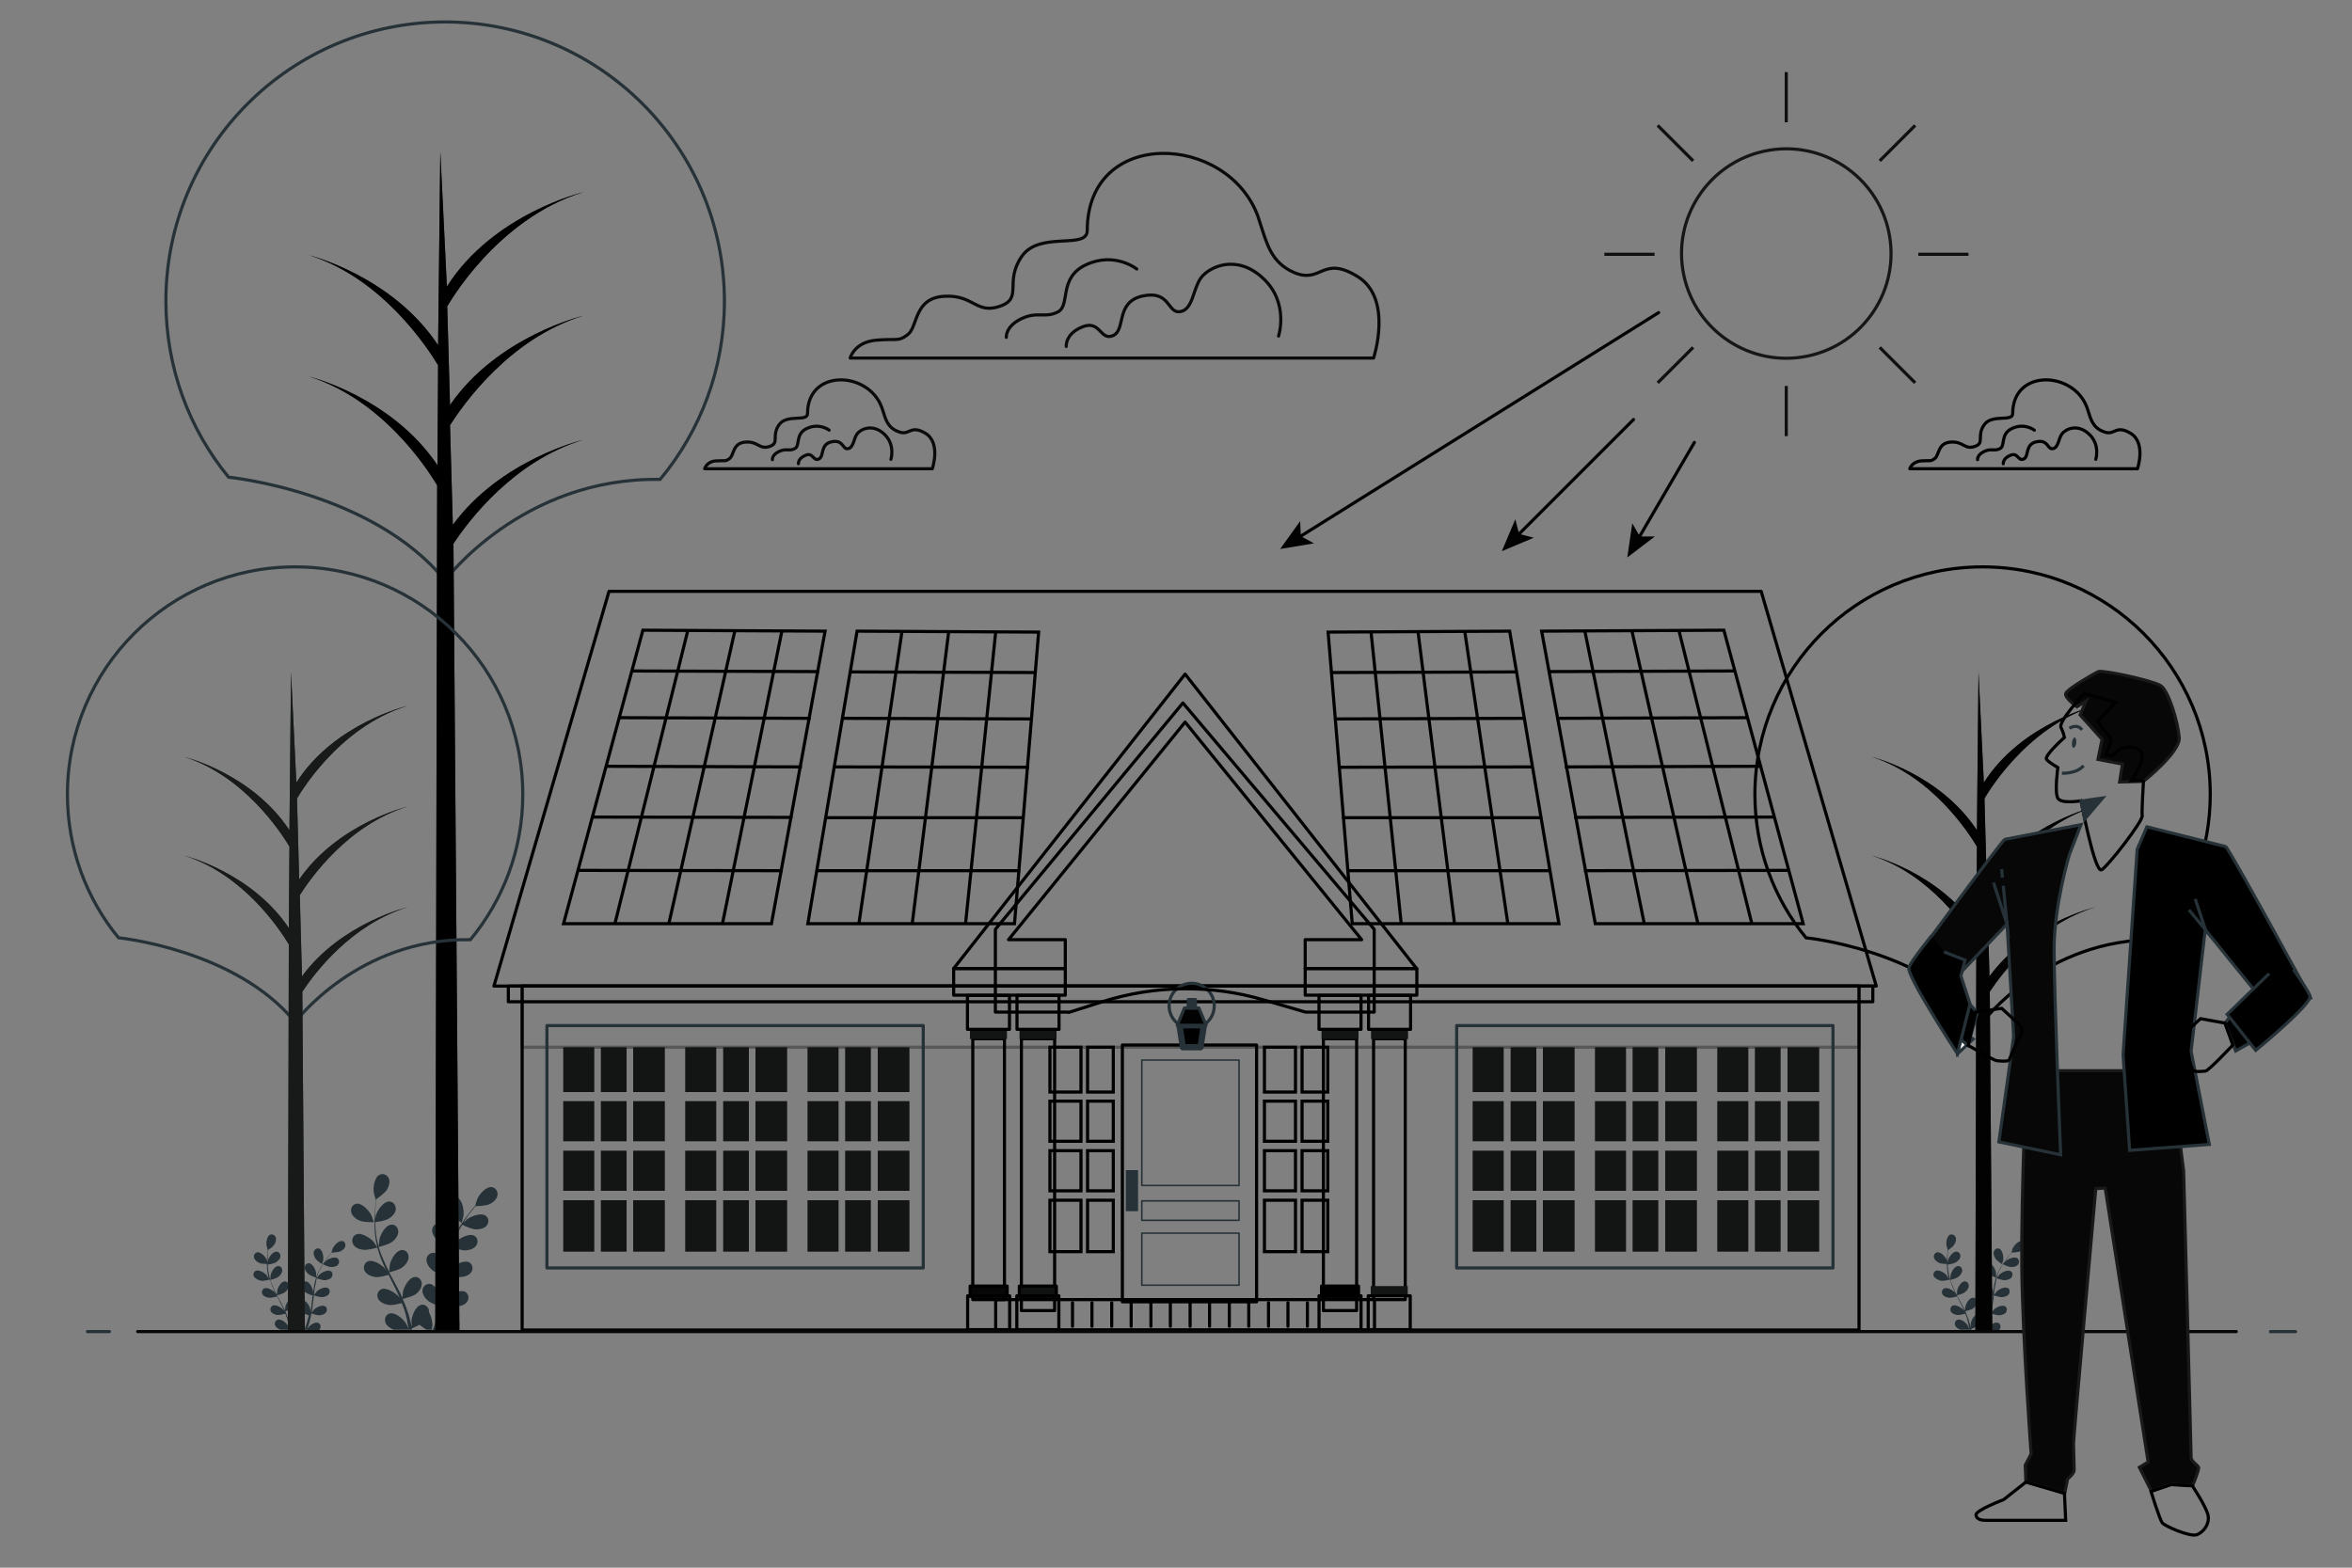<?xml version="1.0" encoding="utf-8"?>
<!-- Generator: Adobe Illustrator 23.1.1, SVG Export Plug-In . SVG Version: 6.00 Build 0)  -->
<svg version="1.1" xmlns="http://www.w3.org/2000/svg" xmlns:xlink="http://www.w3.org/1999/xlink" x="0px" y="0px"
	 viewBox="0 0 750 500" style="enable-background:new 0 0 750 500;" xml:space="preserve">
<rect x="0" y="0" width="750" height="500" fill="#808080" stroke="none"/>
<style type="text/css">
	.st0{display:none;}
	.st1{display:inline;}
	.st2{fill:#92E3A9;}
	.st3{opacity:0.8;fill:#FFFFFF;}
	.st4{fill:none;stroke:#0A0A0A;stroke-linecap:round;stroke-linejoin:round;stroke-miterlimit:10;}
	.st5{fill:none;stroke:#000000;stroke-linecap:round;stroke-linejoin:round;stroke-miterlimit:10;}
	.st6{fill:#263238;}
	.st7{fill:none;stroke:#263238;stroke-miterlimit:10;}
	.st8{fill:#181919;}
	.st9{fill:none;stroke:#000000;stroke-miterlimit:10;}
	.st10{fill:#020202;}
	.st11{fill:none;stroke:#020202;stroke-linecap:round;stroke-linejoin:round;}
	.st12{fill:none;stroke:#151616;stroke-miterlimit:10;}
	.st13{fill:none;stroke:#0F0F0F;stroke-miterlimit:10;}
	.st14{fill:none;}
	.st15{opacity:0.31;fill:none;stroke:#000000;stroke-miterlimit:10;}
	.st16{fill:none;stroke:#263238;stroke-width:0.5;stroke-linecap:round;stroke-linejoin:round;stroke-miterlimit:10;}
	.st17{fill:none;stroke:#263238;stroke-linecap:round;stroke-linejoin:round;stroke-miterlimit:10;}
	.st18{stroke:#263238;stroke-width:2;stroke-linecap:round;stroke-linejoin:round;stroke-miterlimit:10;}
	.st19{fill:#020202;stroke:#263238;stroke-linecap:round;stroke-linejoin:round;stroke-miterlimit:10;}
	.st20{fill:#263238;stroke:#263238;stroke-linecap:round;stroke-linejoin:round;stroke-miterlimit:10;}
	.st21{fill:#131414;}
	.st22{fill:#070707;stroke:#000000;stroke-linecap:round;stroke-linejoin:round;stroke-miterlimit:10;}
	.st23{fill:#101111;stroke:#000000;stroke-linecap:round;stroke-linejoin:round;stroke-miterlimit:10;}
	.st24{stroke:#000000;stroke-linecap:round;stroke-linejoin:round;stroke-miterlimit:10;}
	.st25{fill:none;stroke:#070707;stroke-linecap:round;stroke-linejoin:round;stroke-miterlimit:10;}
	.st26{fill:#070707;stroke:#191919;stroke-miterlimit:10;}
	.st27{fill:#070707;stroke:#263238;stroke-miterlimit:10;}
	.st28{stroke:#263238;stroke-miterlimit:10;}
	.st29{fill:#263238;stroke:#263238;stroke-miterlimit:10;}
	.st30{fill:#FFFFFF;stroke:#263238;stroke-miterlimit:10;}
</style>
<g id="Background_Simple" class="st0">
	<g class="st1">
		<path class="st2" d="M661.3,427.1c33.5-52.6,42.1-118.9,32.5-179.7c-1.8-11.7-4.5-23.1-8-34.2C662.3,138.7,601.9,79,530.5,47.6
			c-68.2-30-154.4-44.8-219,1.3c-42.5,30.4-66.6,79.1-105.6,113.2c-19.4,16.9-40.6,22.5-63.6,32.6C86.2,219.5,39.2,267.1,35.3,330
			c-2.2,36.5,6.7,69.1,23.3,97.1H661.3z"/>
		<path class="st3" d="M661.3,427.1c33.5-52.6,42.1-118.9,32.5-179.7c-1.8-11.7-4.5-23.1-8-34.2C662.3,138.7,601.9,79,530.5,47.6
			c-68.2-30-154.4-44.8-219,1.3c-42.5,30.4-66.6,79.1-105.6,113.2c-19.4,16.9-40.6,22.5-63.6,32.6C86.2,219.5,39.2,267.1,35.3,330
			c-2.2,36.5,6.7,69.1,23.3,97.1H661.3z"/>
	</g>
</g>
<g id="Clouds">
	<g>
		<path class="st4" d="M401.9,71.4c-0.2-0.7-0.5-1.4-0.7-2.2c-9.6-26.8-54.5-28.7-54.5,4.3c0,6.3-15.2,0-20.9,8.3
			c-5.7,8.3,0.6,13.3-7,15.9s-8.3-3.8-17.8-3.2c-9.5,0.6-8.3,9.5-11.4,12.1c-3.2,2.5-3.2,1.3-10.2,1.9c-7,0.6-8.3,5.7-8.3,5.7h166.9
			c0,0,6.3-19-5.1-26c-11.4-7-11.4,2.5-20.3-1.3C405.3,83.7,404,77.7,401.9,71.4z"/>
		<path class="st4" d="M407.7,107.2c0,0,3.5-10.7-5-18.5c-8.5-7.9-17.3-3.5-19.8,0c-2.5,3.5-2.5,10.1-6.6,10.7
			c-4.1,0.6-3.1-6.9-11.9-5c-8.8,1.9-5.3,10.7-9.4,12.6c-4.1,1.9-4.1-5-9.7-2.8c-5.7,2.2-5.3,6.3-5.3,6.3"/>
		<path class="st4" d="M362.5,85.8c0,0-7-5.6-16.1-1.4c-9.1,4.2-4.9,13-9.1,15.1c-4.2,2.1-6.3-0.3-11.5,2.1c-5.3,2.5-4.9,6-4.9,6"/>
	</g>
	<g>
		<path class="st4" d="M281.5,130.9c-0.1-0.3-0.2-0.6-0.3-0.9c-4.2-11.7-23.7-12.5-23.7,1.9c0,2.8-6.6,0-9.1,3.6
			c-2.5,3.6,0.3,5.8-3,6.9c-3.3,1.1-3.6-1.7-7.7-1.4c-4.1,0.3-3.6,4.1-5,5.2c-1.4,1.1-1.4,0.6-4.4,0.8s-3.6,2.5-3.6,2.5h72.6
			c0,0,2.8-8.3-2.2-11.3c-5-3-5,1.1-8.8-0.6C283,136.3,282.4,133.7,281.5,130.9z"/>
		<path class="st4" d="M284.1,146.5c0,0,1.5-4.7-2.2-8.1c-3.7-3.4-7.5-1.5-8.6,0c-1.1,1.5-1.1,4.4-2.9,4.7s-1.4-3-5.2-2.2
			c-3.8,0.8-2.3,4.7-4.1,5.5c-1.8,0.8-1.8-2.2-4.2-1.2c-2.5,1-2.3,2.7-2.3,2.7"/>
		<path class="st4" d="M264.4,137.2c0,0-3-2.4-7-0.6c-4,1.8-2.1,5.6-4,6.5c-1.8,0.9-2.7-0.2-5,0.9c-2.3,1.1-2.1,2.6-2.1,2.6"/>
	</g>
	<g>
		<path class="st5" d="M665.8,130.9c-0.1-0.3-0.2-0.6-0.3-0.9c-4.2-11.7-23.7-12.5-23.7,1.9c0,2.8-6.6,0-9.1,3.6
			c-2.5,3.6,0.3,5.8-3,6.9c-3.3,1.1-3.6-1.7-7.7-1.4c-4.1,0.3-3.6,4.1-5,5.2c-1.4,1.1-1.4,0.6-4.4,0.8c-3,0.3-3.6,2.5-3.6,2.5h72.6
			c0,0,2.8-8.3-2.2-11.3c-5-3-5,1.1-8.8-0.6C667.3,136.3,666.7,133.7,665.8,130.9z"/>
		<path class="st5" d="M668.3,146.5c0,0,1.5-4.7-2.2-8.1c-3.7-3.4-7.5-1.5-8.6,0c-1.1,1.5-1.1,4.4-2.9,4.7s-1.4-3-5.2-2.2
			c-3.8,0.8-2.3,4.7-4.1,5.5c-1.8,0.8-1.8-2.2-4.2-1.2c-2.5,1-2.3,2.7-2.3,2.7"/>
		<path class="st5" d="M648.7,137.2c0,0-3-2.4-7-0.6c-4,1.8-2.1,5.6-4,6.5c-1.8,0.9-2.7-0.2-5,0.9c-2.3,1.1-2.1,2.6-2.1,2.6"/>
	</g>
</g>
<g id="Plants">
	<g>
		<path class="st6" d="M114.7,389.3c1.3,0.6,4.5,0.5,4.5,0.5c0,0-0.7-2.1-0.8-2.2c-0.7-1.5-2.9-3.9-4.7-3.7c-1.3,0.2-2,1.5-1.7,2.7
			C112.3,387.9,113.6,388.9,114.7,389.3z"/>
		<path class="st6" d="M146.3,423.3c0.5-1.2,0.1-2.6-1.2-3c-1.7-0.6-4.4,1.4-5.4,2.7c0,0.1-0.4,0.6-0.7,1.1h6.6
			C145.9,423.9,146.1,423.7,146.3,423.3z"/>
		<path class="st6" d="M136.4,414.8c0.9,0.8,3.1,1.6,3.9,1.8c-0.1,0.6-0.3,1.3-0.4,1.9c-0.1,0.4-0.2,0.8-0.3,1.2
			c-0.1,0.4-0.3,0.8-0.4,1.2c-0.3,0.8-0.6,1.5-0.8,2.3c-0.1,0.3-0.3,0.7-0.4,1h1.1c0.1-0.2,0.2-0.4,0.2-0.7c0.3-0.8,0.5-1.5,0.8-2.3
			c0.1-0.4,0.2-0.8,0.4-1.2c0.1-0.4,0.2-0.8,0.3-1.3c0.2-1,0.4-2,0.6-3c0.7,0.2,3,1.1,4.2,1c1.2-0.1,2.7-0.5,3.4-1.6
			c0.7-1.1,0.4-2.5-0.7-3.1c-1.6-0.8-4.5,0.7-5.7,1.9c-0.1,0.1-0.8,1-1.2,1.5c0.1-0.6,0.2-1.2,0.3-1.9c0.2-1.8,0.4-3.7,0.6-5.5
			c0.1-0.6,0.1-1.1,0.2-1.7c0.2,0.1,3,1.1,4.4,1c1.2-0.1,2.7-0.5,3.4-1.6c0.7-1.1,0.4-2.5-0.7-3.1c-1.6-0.8-4.5,0.7-5.7,1.9
			c-0.1,0.1-1.1,1.4-1.4,1.8c0.1-1.2,0.3-2.5,0.5-3.7c0.3-1.7,0.6-3.3,1.1-4.8c0.1,0,3,1.1,4.4,1c1.2-0.1,2.7-0.5,3.4-1.6
			c0.7-1.1,0.4-2.5-0.7-3.1c-1.6-0.8-4.5,0.7-5.7,1.9c-0.1,0.1-1.2,1.5-1.4,1.8c0-0.1,0-0.2,0.1-0.3c0.5-1.6,1.2-3.2,1.9-4.6
			c0.4-0.8,0.9-1.6,1.3-2.3c0.5,0.3,2.9,1.4,4.2,1.5c1.2,0,2.8-0.2,3.6-1.2c0.8-1,0.7-2.5-0.4-3.2c-1.5-1-4.6,0.2-5.9,1.2
			c-0.1,0.1-0.7,0.7-1.2,1.2c0.2-0.3,0.4-0.7,0.6-1c0.8-1.2,1.5-2.2,2.2-3c0.4-0.5,0.8-0.9,1.1-1.4c0.6,0,3.2-0.1,4.4-0.6
			c1.1-0.5,2.4-1.5,2.6-2.8c0.3-1.2-0.5-2.5-1.8-2.7c-1.8-0.2-4,2.3-4.6,3.8c-0.1,0.1-0.7,2.2-0.7,2.2c0,0,0,0,0,0
			c-0.3,0.4-0.7,0.8-1.1,1.3c-0.7,0.9-1.5,1.9-2.3,3c-0.8,1.1-1.6,2.4-2.4,3.8c-0.8,1.4-1.5,2.9-2,4.6c0,0,0,0,0,0.1
			c0-0.5,0-2,0-2.2c-0.2-1.6-1.6-4.6-3.4-5c-1.3-0.2-2.4,0.8-2.5,2c-0.1,1.3,0.8,2.6,1.7,3.4c1,0.9,3.9,1.8,4.1,1.9
			c-0.5,1.6-0.9,3.3-1.2,5c-0.2,1-0.3,2-0.5,3c0-0.5,0-0.9,0-0.9c-0.2-1.6-1.6-4.6-3.4-5c-1.3-0.2-2.4,0.8-2.5,2
			c-0.1,1.3,0.8,2.6,1.7,3.4c0.9,0.8,3.3,1.6,4,1.8c0,0.4-0.1,0.8-0.1,1.1c-0.2,1.8-0.4,3.7-0.7,5.5c-0.1,0.6-0.2,1.3-0.3,1.9
			c0-0.4,0-0.8,0-0.8c-0.2-1.6-1.6-4.6-3.4-5c-1.3-0.2-2.4,0.8-2.5,2C134.6,412.7,135.5,414,136.4,414.8z"/>
		<path class="st6" d="M115.8,398.6c1.4,0.2,4.2-0.6,4.5-0.7c0.5,1.6,1,3.2,1.7,4.8c0.4,0.9,0.8,1.8,1.3,2.7
			c-0.3-0.4-0.5-0.7-0.5-0.8c-1.1-1.2-3.9-3-5.5-2.3c-1.2,0.5-1.6,2-1,3.1c0.6,1.1,2.1,1.7,3.3,1.9c1.2,0.2,3.7-0.5,4.3-0.7
			c0.2,0.3,0.3,0.7,0.5,1c0.8,1.7,1.7,3.3,2.4,4.9c0.3,0.6,0.5,1.2,0.8,1.7c-0.2-0.3-0.4-0.6-0.5-0.7c-1.1-1.2-3.9-3-5.5-2.3
			c-1.2,0.5-1.6,2-1,3.1c0.6,1.1,2.1,1.7,3.3,1.9c1.2,0.2,3.4-0.4,4.2-0.6c0.2,0.6,0.5,1.2,0.7,1.8c0.1,0.4,0.3,0.8,0.4,1.2
			c0.1,0.4,0.2,0.8,0.3,1.2c0.2,0.8,0.4,1.6,0.5,2.4c0.1,0.5,0.2,1,0.3,1.6c-0.3-0.6-0.8-1.7-0.9-1.8c-0.9-1.4-3.4-3.5-5.1-3.1
			c-1.3,0.3-1.8,1.7-1.4,2.9c0.4,1.1,1.6,1.9,2.7,2.3h5.8c0-0.1-0.1-0.3-0.1-0.4c0.2-0.1,1.4-0.6,2.5-1.2c0.5,0.5,1.4,1.1,2.2,1.6
			h1.7c0.1-0.6,0.2-1.4,0.2-1.5c0-1.1-0.4-2.8-1.1-4.1c0-0.2,0-0.3,0-0.5c-0.2-1.2-1.4-2.2-2.6-1.8c-1.8,0.5-2.9,3.6-3,5.2
			c0,0.1,0.1,1.1,0.1,1.8c-0.1-0.4-0.2-0.8-0.3-1.2c-0.2-0.8-0.4-1.6-0.6-2.4c-0.1-0.4-0.2-0.8-0.4-1.2c-0.1-0.4-0.3-0.8-0.4-1.2
			c-0.3-1-0.8-1.9-1.2-2.9c0.7-0.2,3.1-0.8,4.1-1.5c1-0.7,2-2,2-3.3c0-1.3-1-2.4-2.3-2.2c-1.8,0.2-3.4,3.1-3.7,4.7
			c0,0.1-0.1,1.3-0.2,1.9c-0.3-0.6-0.5-1.1-0.8-1.7c-0.8-1.6-1.7-3.3-2.6-4.9c-0.3-0.5-0.5-1-0.8-1.5c0.2-0.1,3.1-0.7,4.2-1.6
			c1-0.7,2-2,2-3.3c0-1.3-1-2.4-2.3-2.2c-1.8,0.2-3.4,3.1-3.7,4.7c0,0.1-0.2,1.8-0.2,2.2c-0.6-1.1-1.1-2.2-1.6-3.3
			c-0.7-1.5-1.3-3.1-1.8-4.6c0.1,0,3.1-0.7,4.3-1.6c1-0.7,2-2,2-3.3c0-1.3-1-2.4-2.3-2.2c-1.8,0.2-3.4,3.1-3.7,4.7
			c0,0.1-0.2,1.9-0.2,2.3c0-0.1-0.1-0.2-0.1-0.3c-0.5-1.6-0.8-3.3-0.9-4.9c-0.1-0.9-0.1-1.8-0.2-2.6c0.6-0.1,3.2-0.4,4.3-1.1
			c1-0.6,2.2-1.7,2.3-3c0.1-1.3-0.8-2.5-2.1-2.5c-1.8,0-3.7,2.7-4.2,4.3c0,0.1-0.2,1-0.3,1.6c0-0.4,0-0.8,0-1.1
			c0-1.4,0.1-2.7,0.2-3.8c0.1-0.6,0.1-1.2,0.2-1.7c0.5-0.4,2.6-1.9,3.3-2.9c0.6-1,1.2-2.5,0.7-3.7c-0.5-1.2-1.8-1.8-3-1.2
			c-1.6,0.8-2.1,4.1-1.8,5.7c0,0.1,0.6,2.3,0.7,2.3c0,0,0,0,0,0c-0.1,0.5-0.1,1.1-0.2,1.7c-0.1,1.1-0.2,2.4-0.3,3.8
			c0,1.4,0,2.9,0.1,4.5c0.1,1.6,0.4,3.3,0.8,5c0,0,0,0,0,0.1c-0.3-0.5-1.1-1.7-1.2-1.8c-1.1-1.2-3.9-3-5.5-2.3c-1.2,0.5-1.6,2-1,3.1
			C113.1,397.9,114.6,398.5,115.8,398.6z"/>
		<path class="st6" d="M147.2,390c0,0,0.6-2.1,0.6-2.3c0.2-1.6-0.3-4.9-1.9-5.7c-1.2-0.6-2.5,0.1-2.9,1.3c-0.4,1.2,0.1,2.7,0.8,3.7
			C144.5,388.3,147.2,390,147.2,390z"/>
	</g>
	<g>
		<path class="st6" d="M82.7,402.8c0.8,0.4,2.8,0.3,2.8,0.3c0,0-0.4-1.3-0.5-1.4c-0.4-0.9-1.8-2.4-2.9-2.3c-0.8,0.1-1.3,0.9-1.1,1.7
			C81.2,401.9,82,402.5,82.7,402.8z"/>
		<path class="st6" d="M102.1,423.7c0.3-0.7,0-1.6-0.7-1.8c-1.1-0.4-2.7,0.9-3.3,1.7c0,0-0.2,0.4-0.4,0.7h4.1
			C101.9,424,102,423.9,102.1,423.7z"/>
		<path class="st6" d="M96.1,418.4c0.5,0.5,1.9,1,2.4,1.1c-0.1,0.4-0.2,0.8-0.3,1.1c-0.1,0.3-0.1,0.5-0.2,0.8
			c-0.1,0.2-0.2,0.5-0.2,0.7c-0.2,0.5-0.3,0.9-0.5,1.4c-0.1,0.2-0.2,0.4-0.2,0.6h0.7c0.1-0.1,0.1-0.3,0.2-0.4
			c0.2-0.5,0.3-0.9,0.5-1.4c0.1-0.2,0.1-0.5,0.2-0.7c0.1-0.2,0.1-0.5,0.2-0.8c0.1-0.6,0.3-1.2,0.4-1.9c0.4,0.1,1.9,0.7,2.6,0.6
			c0.7-0.1,1.7-0.3,2.1-1c0.4-0.7,0.3-1.6-0.4-1.9c-1-0.5-2.8,0.4-3.5,1.1c0,0-0.5,0.6-0.7,0.9c0.1-0.4,0.1-0.8,0.2-1.1
			c0.1-1.1,0.2-2.2,0.4-3.4c0-0.3,0.1-0.7,0.1-1c0.1,0.1,1.9,0.7,2.7,0.6c0.7-0.1,1.7-0.3,2.1-1c0.4-0.7,0.3-1.6-0.4-1.9
			c-1-0.5-2.8,0.4-3.5,1.1c-0.1,0.1-0.7,0.9-0.9,1.1c0.1-0.8,0.2-1.5,0.3-2.3c0.2-1,0.4-2,0.6-3c0.1,0,1.9,0.7,2.7,0.6
			c0.7-0.1,1.7-0.3,2.1-1c0.4-0.7,0.3-1.6-0.4-1.9c-1-0.5-2.8,0.4-3.5,1.1c-0.1,0.1-0.8,0.9-0.9,1.1c0-0.1,0-0.1,0-0.2
			c0.3-1,0.7-2,1.2-2.8c0.3-0.5,0.5-1,0.8-1.4c0.3,0.2,1.8,0.9,2.6,0.9c0.7,0,1.7-0.1,2.2-0.8c0.5-0.6,0.4-1.5-0.2-2
			c-0.9-0.6-2.8,0.1-3.6,0.8c0,0-0.4,0.4-0.7,0.7c0.1-0.2,0.3-0.4,0.4-0.6c0.5-0.7,0.9-1.3,1.4-1.9c0.2-0.3,0.5-0.6,0.7-0.8
			c0.4,0,2-0.1,2.7-0.4c0.7-0.3,1.5-0.9,1.6-1.7c0.2-0.8-0.3-1.6-1.1-1.6c-1.1-0.1-2.4,1.4-2.9,2.3c0,0.1-0.4,1.4-0.4,1.4
			c0,0,0,0,0,0c-0.2,0.2-0.4,0.5-0.7,0.8c-0.4,0.5-0.9,1.1-1.4,1.9c-0.5,0.7-1,1.5-1.5,2.3c-0.5,0.9-0.9,1.8-1.3,2.8c0,0,0,0,0,0
			c0-0.3,0-1.3,0-1.3c-0.1-1-1-2.8-2.1-3.1c-0.8-0.1-1.5,0.5-1.5,1.3c-0.1,0.8,0.5,1.6,1.1,2.1c0.6,0.6,2.4,1.1,2.5,1.2
			c-0.3,1-0.6,2-0.7,3.1c-0.1,0.6-0.2,1.2-0.3,1.8c0-0.3,0-0.5,0-0.6c-0.1-1-1-2.8-2.1-3.1c-0.8-0.1-1.5,0.5-1.5,1.3
			c-0.1,0.8,0.5,1.6,1.1,2.1c0.6,0.5,2.1,1,2.4,1.1c0,0.2-0.1,0.5-0.1,0.7c-0.1,1.1-0.3,2.3-0.4,3.4c-0.1,0.4-0.1,0.8-0.2,1.1
			c0-0.3,0-0.5,0-0.5c-0.1-1-1-2.8-2.1-3.1c-0.8-0.1-1.5,0.5-1.5,1.3C94.9,417.1,95.5,417.9,96.1,418.4z"/>
		<path class="st6" d="M83.4,408.5c0.8,0.1,2.6-0.4,2.7-0.4c0.3,1,0.6,2,1.1,3c0.2,0.6,0.5,1.1,0.8,1.7c-0.2-0.2-0.3-0.4-0.3-0.5
			c-0.7-0.8-2.4-1.8-3.4-1.4c-0.7,0.3-1,1.2-0.6,1.9c0.4,0.7,1.3,1,2,1.1c0.8,0.1,2.3-0.3,2.7-0.4c0.1,0.2,0.2,0.4,0.3,0.6
			c0.5,1,1,2,1.5,3c0.2,0.4,0.3,0.7,0.5,1.1c-0.1-0.2-0.3-0.4-0.3-0.4c-0.7-0.8-2.4-1.8-3.4-1.4c-0.7,0.3-1,1.2-0.6,1.9
			c0.4,0.7,1.3,1,2,1.1c0.7,0.1,2.1-0.3,2.6-0.4c0.1,0.4,0.3,0.7,0.4,1.1c0.1,0.3,0.2,0.5,0.2,0.7c0.1,0.3,0.1,0.5,0.2,0.7
			c0.1,0.5,0.2,1,0.3,1.4c0.1,0.3,0.1,0.6,0.2,1c-0.2-0.4-0.5-1-0.5-1.1c-0.5-0.9-2.1-2.2-3.2-1.9c-0.8,0.2-1.1,1-0.9,1.8
			c0.3,0.7,1,1.1,1.7,1.4H93c0-0.1,0-0.2-0.1-0.2c0.1-0.1,0.9-0.4,1.5-0.7c0.3,0.3,0.8,0.7,1.3,1h1c0.1-0.4,0.1-0.9,0.1-0.9
			c0-0.7-0.2-1.8-0.7-2.5c0-0.1,0-0.2,0-0.3c-0.1-0.8-0.8-1.3-1.6-1.1c-1.1,0.3-1.8,2.2-1.8,3.2c0,0.1,0,0.7,0.1,1.1
			c-0.1-0.2-0.1-0.5-0.2-0.7c-0.1-0.5-0.2-1-0.4-1.5c-0.1-0.2-0.1-0.5-0.2-0.7c-0.1-0.3-0.2-0.5-0.3-0.8c-0.2-0.6-0.5-1.2-0.7-1.8
			c0.4-0.1,1.9-0.5,2.5-0.9c0.6-0.5,1.2-1.2,1.2-2c0-0.8-0.6-1.5-1.4-1.4c-1.1,0.1-2.1,1.9-2.3,2.9c0,0.1-0.1,0.8-0.1,1.2
			c-0.2-0.4-0.3-0.7-0.5-1c-0.5-1-1-2-1.6-3c-0.2-0.3-0.3-0.6-0.5-0.9c0.2,0,1.9-0.4,2.6-1c0.6-0.5,1.2-1.2,1.2-2
			c0-0.8-0.6-1.5-1.4-1.4c-1.1,0.1-2.1,1.9-2.3,2.9c0,0.1-0.1,1.1-0.1,1.4c-0.4-0.7-0.7-1.4-1-2c-0.4-0.9-0.8-1.9-1.1-2.8
			c0.1,0,1.9-0.4,2.6-1c0.6-0.5,1.2-1.2,1.2-2c0-0.8-0.6-1.5-1.4-1.4c-1.1,0.1-2.1,1.9-2.3,2.9c0,0.1-0.1,1.2-0.1,1.4
			c0-0.1,0-0.1-0.1-0.2c-0.3-1-0.5-2-0.6-3c-0.1-0.6-0.1-1.1-0.1-1.6c0.4,0,2-0.3,2.6-0.7c0.6-0.4,1.4-1.1,1.4-1.9
			c0.1-0.8-0.5-1.5-1.3-1.5c-1.1,0-2.3,1.7-2.6,2.6c0,0.1-0.1,0.6-0.2,1c0-0.2,0-0.5,0-0.7c0-0.9,0.1-1.6,0.1-2.3
			c0-0.4,0.1-0.7,0.1-1.1c0.3-0.2,1.6-1.1,2-1.8c0.4-0.6,0.7-1.6,0.4-2.3c-0.3-0.7-1.1-1.1-1.8-0.8c-1,0.5-1.3,2.5-1.1,3.5
			c0,0.1,0.4,1.4,0.4,1.4c0,0,0,0,0,0c0,0.3-0.1,0.7-0.1,1c-0.1,0.7-0.1,1.5-0.2,2.3c0,0.9,0,1.8,0.1,2.8c0.1,1,0.2,2,0.5,3
			c0,0,0,0,0,0c-0.2-0.3-0.7-1-0.7-1.1c-0.7-0.8-2.4-1.8-3.4-1.4c-0.7,0.3-1,1.2-0.6,1.9C81.7,408,82.6,408.4,83.4,408.5z"/>
		<path class="st6" d="M102.7,403.2c0,0,0.4-1.3,0.4-1.4c0.1-1-0.2-3-1.2-3.5c-0.7-0.4-1.5,0.1-1.8,0.8c-0.3,0.7,0.1,1.7,0.5,2.3
			C101,402.1,102.7,403.2,102.7,403.2z"/>
	</g>
	<g>
		<path class="st6" d="M618.4,402.8c0.8,0.4,2.8,0.3,2.8,0.3c0,0-0.4-1.3-0.5-1.4c-0.4-0.9-1.8-2.4-2.9-2.3
			c-0.8,0.1-1.3,0.9-1.1,1.7C616.9,401.9,617.7,402.5,618.4,402.8z"/>
		<path class="st6" d="M637.8,423.7c0.3-0.7,0-1.6-0.7-1.8c-1.1-0.4-2.7,0.9-3.3,1.7c0,0-0.2,0.4-0.4,0.7h4.1
			C637.6,424,637.7,423.9,637.8,423.7z"/>
		<path class="st6" d="M631.8,418.4c0.5,0.5,1.9,1,2.4,1.1c-0.1,0.4-0.2,0.8-0.3,1.1c-0.1,0.3-0.1,0.5-0.2,0.8
			c-0.1,0.2-0.2,0.5-0.2,0.7c-0.2,0.5-0.3,0.9-0.5,1.4c-0.1,0.2-0.2,0.4-0.2,0.6h0.7c0.1-0.1,0.1-0.3,0.2-0.4
			c0.2-0.5,0.3-0.9,0.5-1.4c0.1-0.2,0.1-0.5,0.2-0.7c0.1-0.2,0.1-0.5,0.2-0.8c0.1-0.6,0.3-1.2,0.4-1.9c0.4,0.1,1.9,0.7,2.6,0.6
			c0.7-0.1,1.7-0.3,2.1-1c0.4-0.7,0.3-1.6-0.4-1.9c-1-0.5-2.8,0.4-3.5,1.1c0,0-0.5,0.6-0.7,0.9c0.1-0.4,0.1-0.8,0.2-1.1
			c0.1-1.1,0.2-2.2,0.4-3.4c0-0.3,0.1-0.7,0.1-1c0.1,0.1,1.9,0.7,2.7,0.6c0.7-0.1,1.7-0.3,2.1-1c0.4-0.7,0.3-1.6-0.4-1.9
			c-1-0.5-2.8,0.4-3.5,1.1c-0.1,0.1-0.7,0.9-0.9,1.1c0.1-0.8,0.2-1.5,0.3-2.3c0.2-1,0.4-2,0.6-3c0.1,0,1.9,0.7,2.7,0.6
			c0.7-0.1,1.7-0.3,2.1-1c0.4-0.7,0.3-1.6-0.4-1.9c-1-0.5-2.8,0.4-3.5,1.1c-0.1,0.1-0.8,0.9-0.9,1.1c0-0.1,0-0.1,0-0.2
			c0.3-1,0.7-2,1.2-2.8c0.3-0.5,0.5-1,0.8-1.4c0.3,0.2,1.8,0.9,2.6,0.9c0.8,0,1.7-0.1,2.2-0.8c0.5-0.6,0.4-1.5-0.2-2
			c-0.9-0.6-2.8,0.1-3.6,0.8c0,0-0.4,0.4-0.7,0.7c0.1-0.2,0.3-0.4,0.4-0.6c0.5-0.7,0.9-1.3,1.4-1.9c0.2-0.3,0.5-0.6,0.7-0.8
			c0.4,0,2-0.1,2.7-0.4c0.7-0.3,1.5-0.9,1.6-1.7c0.2-0.8-0.3-1.6-1.1-1.6c-1.1-0.1-2.4,1.4-2.9,2.3c0,0.1-0.4,1.4-0.4,1.4
			c0,0,0,0,0,0c-0.2,0.2-0.4,0.5-0.7,0.8c-0.4,0.5-0.9,1.1-1.4,1.9c-0.5,0.7-1,1.5-1.5,2.3c-0.5,0.9-0.9,1.8-1.3,2.8c0,0,0,0,0,0
			c0-0.3,0-1.3,0-1.3c-0.1-1-1-2.8-2.1-3.1c-0.8-0.1-1.5,0.5-1.5,1.3c-0.1,0.8,0.5,1.6,1.1,2.1c0.6,0.6,2.4,1.1,2.5,1.2
			c-0.3,1-0.6,2-0.7,3.1c-0.1,0.6-0.2,1.2-0.3,1.8c0-0.3,0-0.5,0-0.6c-0.1-1-1-2.8-2.1-3.1c-0.8-0.1-1.5,0.5-1.5,1.3
			c-0.1,0.8,0.5,1.6,1.1,2.1c0.6,0.5,2.1,1,2.4,1.1c0,0.2-0.1,0.5-0.1,0.7c-0.1,1.1-0.3,2.3-0.4,3.4c-0.1,0.4-0.1,0.8-0.2,1.1
			c0-0.3,0-0.5,0-0.5c-0.1-1-1-2.8-2.1-3.1c-0.8-0.1-1.5,0.5-1.5,1.3C630.7,417.1,631.2,417.9,631.8,418.4z"/>
		<path class="st6" d="M619.1,408.5c0.8,0.1,2.6-0.4,2.7-0.4c0.3,1,0.6,2,1.1,3c0.2,0.6,0.5,1.1,0.8,1.7c-0.2-0.2-0.3-0.4-0.3-0.5
			c-0.7-0.8-2.4-1.8-3.4-1.4c-0.7,0.3-1,1.2-0.6,1.9c0.4,0.7,1.3,1,2,1.1c0.8,0.1,2.3-0.3,2.7-0.4c0.1,0.2,0.2,0.4,0.3,0.6
			c0.5,1,1,2,1.5,3c0.2,0.4,0.3,0.7,0.5,1.1c-0.1-0.2-0.3-0.4-0.3-0.4c-0.7-0.8-2.4-1.8-3.4-1.4c-0.7,0.3-1,1.2-0.6,1.9
			c0.4,0.7,1.3,1,2,1.1c0.7,0.1,2.1-0.3,2.6-0.4c0.1,0.4,0.3,0.7,0.4,1.1c0.1,0.3,0.2,0.5,0.2,0.7c0.1,0.3,0.1,0.5,0.2,0.7
			c0.1,0.5,0.2,1,0.3,1.4c0.1,0.3,0.1,0.6,0.2,1c-0.2-0.4-0.5-1-0.5-1.1c-0.5-0.9-2.1-2.2-3.2-1.9c-0.8,0.2-1.1,1-0.9,1.8
			c0.3,0.7,1,1.1,1.7,1.4h3.6c0-0.1,0-0.2-0.1-0.2c0.1-0.1,0.9-0.4,1.5-0.7c0.3,0.3,0.8,0.7,1.3,1h1c0.1-0.4,0.1-0.9,0.1-0.9
			c0-0.7-0.2-1.8-0.7-2.5c0-0.1,0-0.2,0-0.3c-0.1-0.8-0.8-1.3-1.6-1.1c-1.1,0.3-1.8,2.2-1.8,3.2c0,0.1,0,0.7,0.1,1.1
			c-0.1-0.2-0.1-0.5-0.2-0.7c-0.1-0.5-0.2-1-0.4-1.5c-0.1-0.2-0.1-0.5-0.2-0.7c-0.1-0.3-0.2-0.5-0.3-0.8c-0.2-0.6-0.5-1.2-0.7-1.8
			c0.4-0.1,1.9-0.5,2.5-0.9c0.6-0.5,1.2-1.2,1.2-2c0-0.8-0.6-1.5-1.4-1.4c-1.1,0.1-2.1,1.9-2.3,2.9c0,0.1-0.1,0.8-0.1,1.2
			c-0.2-0.4-0.3-0.7-0.5-1c-0.5-1-1-2-1.6-3c-0.2-0.3-0.3-0.6-0.5-0.9c0.2,0,1.9-0.4,2.6-1c0.6-0.5,1.2-1.2,1.2-2
			c0-0.8-0.6-1.5-1.4-1.4c-1.1,0.1-2.1,1.9-2.3,2.9c0,0.1-0.1,1.1-0.1,1.4c-0.4-0.7-0.7-1.4-1-2c-0.4-0.9-0.8-1.9-1.1-2.8
			c0.1,0,1.9-0.4,2.6-1c0.6-0.5,1.2-1.2,1.2-2c0-0.8-0.6-1.5-1.4-1.4c-1.1,0.1-2.1,1.9-2.3,2.9c0,0.1-0.1,1.2-0.1,1.4
			c0-0.1,0-0.1-0.1-0.2c-0.3-1-0.5-2-0.6-3c-0.1-0.6-0.1-1.1-0.1-1.6c0.4,0,2-0.3,2.6-0.7c0.6-0.4,1.4-1.1,1.4-1.9
			c0.1-0.8-0.5-1.5-1.3-1.5c-1.1,0-2.3,1.7-2.6,2.6c0,0.1-0.1,0.6-0.2,1c0-0.2,0-0.5,0-0.7c0-0.9,0.1-1.6,0.1-2.3
			c0-0.4,0.1-0.7,0.1-1.1c0.3-0.2,1.6-1.1,2-1.8c0.4-0.6,0.7-1.6,0.4-2.3c-0.3-0.7-1.1-1.1-1.8-0.8c-1,0.5-1.3,2.5-1.1,3.5
			c0,0.1,0.4,1.4,0.4,1.4c0,0,0,0,0,0c0,0.3-0.1,0.7-0.1,1c-0.1,0.7-0.1,1.5-0.2,2.3c0,0.9,0,1.8,0.1,2.8c0.1,1,0.2,2,0.5,3
			c0,0,0,0,0,0c-0.2-0.3-0.7-1-0.7-1.1c-0.7-0.8-2.4-1.8-3.4-1.4c-0.7,0.3-1,1.2-0.6,1.9C617.4,408,618.4,408.4,619.1,408.5z"/>
		<path class="st6" d="M638.4,403.2c0,0,0.4-1.3,0.4-1.4c0.1-1-0.2-3-1.2-3.5c-0.7-0.4-1.5,0.1-1.8,0.8c-0.3,0.7,0.1,1.7,0.5,2.3
			C636.7,402.1,638.4,403.2,638.4,403.2z"/>
	</g>
</g>
<g id="Trees">
	<g>
		<path class="st7" d="M72.9,152.2c0,0,45.8,4.5,69,32.9c0,0,24.5-32.9,68.6-32.2c12.8-15.4,20.5-35.2,20.5-56.8
			C231,47,191.2,7.1,142,7c-49.2,0-89.1,39.8-89.1,89C52.9,117.4,60.4,137,72.9,152.2L72.9,152.2z"/>
		<path class="st6" d="M186,100.7c0,0-27.4,6.5-42.5,28.5l-0.9-32l0.1,0.4c0,0,15.5-27.8,43.3-36.3c0,0-28.7,6.8-43.5,30.1
			l-2.1-43.1l-0.7,61.8c-14.6-22.1-41.1-28.7-41.1-28.7c23.4,7.4,37.8,29.6,41.1,35.1l-0.2,31.9c-14.6-21.8-40.9-28.3-40.9-28.3
			c22.9,7.2,37.1,28.5,40.8,34.7l-0.6,270h7.7l-1.9-251.4c5-7.6,19.3-26.4,41.3-33.1c0,0-26.2,6.2-41.5,27.1l-0.9-31.8
			C147.5,129.4,162.2,108,186,100.7z"/>
		<path d="M186,100.7c0,0-27.4,6.5-42.5,28.5l-0.9-32l0.1,0.4c0,0,15.5-27.8,43.3-36.3c0,0-28.7,6.8-43.5,30.1l-2.1-43.1l-0.7,61.8
			c-14.6-22.1-41.1-28.7-41.1-28.7c23.4,7.4,37.8,29.6,41.1,35.1l-0.2,31.9c-14.6-21.8-40.9-28.3-40.9-28.3
			c22.9,7.2,37.1,28.5,40.8,34.7l-0.6,270h7.7l-1.9-251.4c5-7.6,19.3-26.4,41.3-33.1c0,0-26.2,6.2-41.5,27.1l-0.9-31.8
			C147.5,129.4,162.2,108,186,100.7z"/>
	</g>
	<g>
		<path class="st7" d="M37.8,299.1c0,0,37.4,3.7,56.3,26.9c0,0,20-26.8,55.9-26.3c10.4-12.6,16.7-28.7,16.7-46.3
			c0-40.1-32.5-72.6-72.6-72.6c-40.1,0-72.6,32.5-72.6,72.6C21.5,270.7,27.6,286.7,37.8,299.1L37.8,299.1z"/>
		<path class="st6" d="M58.8,272.9c18.7,5.9,30.3,23.3,33.3,28.3l-0.3,123.4h5.4l-0.8-108.3c4.1-6.2,15.7-21.5,33.7-27
			c0,0-21.4,5.1-33.8,22.1l-0.7-25.9c3.1-4.9,15.1-22.4,34.5-28.3c0,0-22.3,5.3-34.7,23.3l-0.7-26.1l0,0.3c0,0,12.6-22.7,35.3-29.6
			c0,0-23.4,5.5-35.5,24.5l-1.7-35.2l-0.5,50.4c-11.9-18.1-33.5-23.4-33.5-23.4c19.1,6.1,30.8,24.1,33.5,28.6l-0.2,26
			C80.2,278.2,58.8,272.9,58.8,272.9z"/>
		<path class="st8" d="M58.8,272.9c18.7,5.9,30.3,23.3,33.3,28.3l-0.3,123.4h5.4l-0.8-108.3c4.1-6.2,15.7-21.5,33.7-27
			c0,0-21.4,5.1-33.8,22.1l-0.7-25.9c3.1-4.9,15.1-22.4,34.5-28.3c0,0-22.3,5.3-34.7,23.3l-0.7-26.1l0,0.3c0,0,12.6-22.7,35.3-29.6
			c0,0-23.4,5.5-35.5,24.5l-1.7-35.2l-0.5,50.4c-11.9-18.1-33.5-23.4-33.5-23.4c19.1,6.1,30.8,24.1,33.5,28.6l-0.2,26
			C80.2,278.2,58.8,272.9,58.8,272.9z"/>
	</g>
	<g>
		<path class="st9" d="M575.9,299.1c0,0,37.4,3.7,56.3,26.9c0,0,20-26.8,55.9-26.3c10.4-12.6,16.7-28.7,16.7-46.3
			c0-40.1-32.5-72.6-72.6-72.6c-40.1,0-72.6,32.5-72.6,72.6C559.6,270.7,565.7,286.7,575.9,299.1L575.9,299.1z"/>
		<path class="st6" d="M596.9,272.9c18.7,5.9,30.3,23.3,33.3,28.3l-0.3,123.4h5.4l-0.8-108.3c4.1-6.2,15.7-21.5,33.7-27
			c0,0-21.4,5.1-33.8,22.1l-0.7-25.9c3.1-4.9,15.1-22.4,34.5-28.3c0,0-22.3,5.3-34.7,23.3l-0.7-26.1l0,0.3c0,0,12.6-22.7,35.3-29.6
			c0,0-23.4,5.5-35.5,24.5l-1.7-35.2l-0.5,50.4c-11.9-18.1-33.5-23.4-33.5-23.4c19.1,6.1,30.8,24.1,33.5,28.6l-0.2,26
			C618.3,278.2,596.9,272.9,596.9,272.9z"/>
		<path class="st10" d="M596.9,272.9c18.7,5.9,30.3,23.3,33.3,28.3l-0.3,123.4h5.4l-0.8-108.3c4.1-6.2,15.7-21.5,33.7-27
			c0,0-21.4,5.1-33.8,22.1l-0.7-25.9c3.1-4.9,15.1-22.4,34.5-28.3c0,0-22.3,5.3-34.7,23.3l-0.7-26.1l0,0.3c0,0,12.6-22.7,35.3-29.6
			c0,0-23.4,5.5-35.5,24.5l-1.7-35.2l-0.5,50.4c-11.9-18.1-33.5-23.4-33.5-23.4c19.1,6.1,30.8,24.1,33.5,28.6l-0.2,26
			C618.3,278.2,596.9,272.9,596.9,272.9z"/>
	</g>
</g>
<g id="Arrows">
	<g>
		<g>
			<g>
				<line class="st11" x1="520.9" y1="133.8" x2="484" y2="170.7"/>
				<g>
					<polygon class="st10" points="478.9,175.8 483.2,165.6 484.4,170.3 489.1,171.5 					"/>
				</g>
			</g>
		</g>
		<g>
			<g>
				<line class="st11" x1="540.3" y1="141.1" x2="522.6" y2="171.5"/>
				<g>
					<polygon class="st10" points="518.9,177.8 520.5,166.9 522.9,171.1 527.7,171.1 					"/>
				</g>
			</g>
		</g>
		<g>
			<g>
				<line class="st11" x1="528.9" y1="99.7" x2="414.3" y2="171.3"/>
				<g>
					<polygon class="st10" points="408.2,175.1 414.6,166.2 414.8,171 419,173.3 					"/>
				</g>
			</g>
		</g>
	</g>
</g>
<g id="Sun">
	<g>
		
			<ellipse transform="matrix(0.979 -0.204 0.204 0.979 -4.574 117.665)" class="st12" cx="569.6" cy="81.1" rx="33.4" ry="33.4"/>
		<line class="st13" x1="569.6" y1="23" x2="569.6" y2="39"/>
		<line class="st13" x1="569.6" y1="123.1" x2="569.6" y2="139.1"/>
		<line class="st13" x1="627.7" y1="81.1" x2="611.7" y2="81.1"/>
		<line class="st13" x1="527.6" y1="81.1" x2="511.6" y2="81.1"/>
		<line class="st13" x1="610.7" y1="40" x2="599.4" y2="51.3"/>
		<line class="st13" x1="539.9" y1="110.8" x2="528.6" y2="122.1"/>
		<line class="st13" x1="528.6" y1="40" x2="539.9" y2="51.3"/>
		<line class="st13" x1="599.4" y1="110.8" x2="610.7" y2="122.1"/>
	</g>
</g>
<g id="House">
	<g>
		<rect x="166.5" y="314.5" class="st14" width="426.3" height="109.7"/>
		<rect x="166.5" y="314.5" class="st15" width="426.3" height="19.5"/>
		<rect x="166.5" y="314.5" class="st5" width="426.3" height="109.7"/>
		<rect x="162.1" y="314.5" class="st5" width="435.1" height="5"/>
		<polygon class="st5" points="598.3,314.5 157.5,314.5 194.2,188.6 561.6,188.6 		"/>
		<g>
			<g>
				<polygon class="st9" points="246,294.6 179.7,294.6 205,201 263.1,201.3 				"/>
				<line class="st9" x1="219.3" y1="201.2" x2="196.1" y2="294.5"/>
				<line class="st9" x1="234.3" y1="201.3" x2="213.3" y2="294.5"/>
				<line class="st9" x1="249.3" y1="201.4" x2="230.4" y2="294.5"/>
				<line class="st9" x1="201.6" y1="214" x2="261.2" y2="214.2"/>
				<line class="st9" x1="197.6" y1="228.9" x2="258.5" y2="229.1"/>
				<line class="st9" x1="193.4" y1="244.4" x2="255.7" y2="244.6"/>
				<line class="st9" x1="189" y1="260.6" x2="252.7" y2="260.7"/>
				<line class="st9" x1="184.4" y1="277.6" x2="249.6" y2="277.7"/>
			</g>
			<polygon class="st9" points="323.5,294.6 257.6,294.6 273.3,201.3 331.2,201.6 			"/>
			<line class="st9" x1="287.6" y1="201.5" x2="273.9" y2="294.5"/>
			<line class="st9" x1="302.5" y1="201.6" x2="290.9" y2="294.5"/>
			<line class="st9" x1="317.5" y1="201.6" x2="307.9" y2="294.5"/>
			<line class="st9" x1="271.3" y1="214.3" x2="330.5" y2="214.5"/>
			<line class="st9" x1="268.8" y1="229.1" x2="329.3" y2="229.3"/>
			<line class="st9" x1="266.2" y1="244.6" x2="328.1" y2="244.7"/>
			<line class="st9" x1="263.4" y1="260.8" x2="326.7" y2="260.8"/>
			<line class="st9" x1="260.6" y1="277.7" x2="325.3" y2="277.7"/>
		</g>
		<g>
			<g>
				<polygon class="st9" points="508.7,294.6 575,294.6 549.7,201 491.6,201.3 				"/>
				<line class="st9" x1="535.4" y1="201.2" x2="558.6" y2="294.5"/>
				<line class="st9" x1="520.4" y1="201.3" x2="541.4" y2="294.5"/>
				<line class="st9" x1="505.4" y1="201.4" x2="524.3" y2="294.5"/>
				<line class="st9" x1="553.1" y1="214" x2="493.5" y2="214.2"/>
				<line class="st9" x1="557.1" y1="228.9" x2="496.2" y2="229.1"/>
				<line class="st9" x1="561.3" y1="244.4" x2="499" y2="244.6"/>
				<line class="st9" x1="565.7" y1="260.6" x2="502" y2="260.7"/>
				<line class="st9" x1="570.3" y1="277.6" x2="505.1" y2="277.7"/>
			</g>
			<polygon class="st9" points="431.2,294.6 497.1,294.6 481.4,201.3 423.5,201.6 			"/>
			<line class="st9" x1="467.1" y1="201.5" x2="480.8" y2="294.5"/>
			<line class="st9" x1="452.2" y1="201.6" x2="463.8" y2="294.5"/>
			<line class="st9" x1="437.2" y1="201.6" x2="446.8" y2="294.5"/>
			<line class="st9" x1="483.4" y1="214.3" x2="424.2" y2="214.5"/>
			<line class="st9" x1="485.9" y1="229.1" x2="425.4" y2="229.3"/>
			<line class="st9" x1="488.5" y1="244.6" x2="426.7" y2="244.7"/>
			<line class="st9" x1="491.3" y1="260.8" x2="428" y2="260.8"/>
			<line class="st9" x1="494.1" y1="277.7" x2="429.4" y2="277.7"/>
		</g>
		<g>
			<rect x="346.8" y="334" class="st9" width="8.2" height="14.3"/>
			<rect x="346.8" y="351.2" class="st9" width="8.2" height="12.8"/>
			<rect x="346.8" y="367" class="st9" width="8.2" height="12.8"/>
			<rect x="346.8" y="382.8" class="st9" width="8.2" height="16.4"/>
			<rect x="334.8" y="382.8" class="st9" width="9.9" height="16.4"/>
			<rect x="334.8" y="367" class="st9" width="9.9" height="12.8"/>
			<rect x="334.8" y="351.2" class="st9" width="9.9" height="12.8"/>
			<rect x="334.8" y="334" class="st9" width="9.9" height="14.3"/>
		</g>
		<g>
			<rect x="415.2" y="334" class="st9" width="8.2" height="14.3"/>
			<rect x="415.2" y="351.2" class="st9" width="8.2" height="12.8"/>
			<rect x="415.2" y="367" class="st9" width="8.2" height="12.8"/>
			<rect x="415.2" y="382.8" class="st9" width="8.2" height="16.4"/>
			<rect x="403.2" y="382.8" class="st9" width="9.9" height="16.4"/>
			<rect x="403.2" y="367" class="st9" width="9.9" height="12.8"/>
			<rect x="403.2" y="351.2" class="st9" width="9.9" height="12.8"/>
			<rect x="403.2" y="334" class="st9" width="9.9" height="14.3"/>
		</g>
		<g>
			<rect x="357.9" y="333.3" class="st5" width="42.8" height="81.9"/>
			<rect x="364.1" y="338.1" class="st16" width="31" height="40"/>
			<rect x="364.1" y="393.3" class="st16" width="31" height="16.6"/>
			<rect x="364.1" y="383" class="st16" width="31" height="6.2"/>
			<rect x="359" y="373.2" class="st6" width="3.9" height="13.1"/>
		</g>
		<g>
			<circle class="st17" cx="380" cy="320.8" r="7.2"/>
			<g>
				<polygon class="st18" points="382.8,334 377.2,334 376.1,327 383.9,327 				"/>
				<polygon class="st19" points="382.3,321.5 377.7,321.5 375.4,327 384.6,327 				"/>
				<rect x="378.9" y="318.8" class="st20" width="2.3" height="2.7"/>
			</g>
		</g>
		<g>
			<g>
				<path class="st5" d="M340.8,322.9l11-3.5c16.6-5.2,34.4-5.4,51.1-0.5l13.4,3.9h21.9v-26.4l-61-72.2l-59.8,72.2v26.4H340.8z"/>
				<g>
					<rect x="317.5" y="414.5" class="st5" width="120.8" height="9.7"/>
					<g>
						<line class="st5" x1="342" y1="415.5" x2="342" y2="423"/>
						<line class="st5" x1="348.2" y1="415.5" x2="348.2" y2="423"/>
						<line class="st5" x1="354.5" y1="415.5" x2="354.5" y2="423"/>
						<line class="st5" x1="360.7" y1="415.5" x2="360.7" y2="423"/>
						<line class="st5" x1="367" y1="415.5" x2="367" y2="423"/>
						<line class="st5" x1="373.2" y1="415.5" x2="373.2" y2="423"/>
						<line class="st5" x1="379.5" y1="415.5" x2="379.5" y2="423"/>
						<line class="st5" x1="385.7" y1="415.5" x2="385.7" y2="423"/>
						<line class="st5" x1="392" y1="415.5" x2="392" y2="423"/>
						<line class="st5" x1="398.2" y1="415.5" x2="398.2" y2="423"/>
						<line class="st5" x1="404.5" y1="415.5" x2="404.5" y2="423"/>
						<line class="st5" x1="410.7" y1="415.5" x2="410.7" y2="423"/>
						<line class="st5" x1="416.9" y1="415.5" x2="416.9" y2="423"/>
					</g>
				</g>
			</g>
			<polygon class="st5" points="377.9,215 304.1,308.9 339.7,308.9 339.7,299.7 321.6,299.7 377.9,230.3 434.2,299.7 416.2,299.7 
				416.2,308.9 451.7,308.9 			"/>
			<rect x="304.1" y="308.9" class="st5" width="35.6" height="8.5"/>
			<g>
				<rect x="310.2" y="331.3" class="st5" width="10.1" height="83.2"/>
				<rect x="309.3" y="328.1" class="st21" width="11.8" height="3.3"/>
				<rect x="308.5" y="317.5" class="st5" width="13.4" height="10.8"/>
				
					<rect x="309.3" y="410.2" transform="matrix(-1 -1.224647e-16 1.224647e-16 -1 630.461 823.685)" class="st22" width="11.8" height="3.3"/>
				
					<rect x="308.5" y="413.3" transform="matrix(-1 -1.224647e-16 1.224647e-16 -1 630.461 837.384)" class="st5" width="13.4" height="10.8"/>
			</g>
			<g>
				<rect x="325.7" y="331.3" class="st5" width="10.6" height="86.7"/>
				<rect x="325.1" y="328.1" class="st21" width="11.8" height="3.3"/>
				<rect x="324.3" y="317.5" class="st5" width="13.4" height="10.8"/>
				
					<rect x="325.1" y="410.2" transform="matrix(-1 -1.224647e-16 1.224647e-16 -1 661.942 823.685)" class="st23" width="11.8" height="3.3"/>
				
					<rect x="324.3" y="413.3" transform="matrix(-1 -1.224647e-16 1.224647e-16 -1 661.942 837.384)" class="st5" width="13.4" height="10.8"/>
			</g>
			<rect x="416.2" y="308.9" class="st5" width="35.6" height="8.5"/>
			<g>
				<rect x="422" y="331.3" class="st5" width="10.6" height="86.7"/>
				<rect x="421.4" y="328.1" class="st21" width="11.8" height="3.3"/>
				<rect x="420.6" y="317.5" class="st5" width="13.4" height="10.8"/>
				
					<rect x="421.4" y="410.2" transform="matrix(-1 -1.224647e-16 1.224647e-16 -1 854.612 823.685)" class="st24" width="11.8" height="3.3"/>
				
					<rect x="420.6" y="413.3" transform="matrix(-1 -1.224647e-16 1.224647e-16 -1 854.611 837.384)" class="st5" width="13.4" height="10.8"/>
			</g>
			<g>
				<rect x="438" y="331.3" class="st5" width="10.1" height="83.2"/>
				<rect x="437.2" y="328.1" class="st21" width="11.8" height="3.3"/>
				<rect x="436.4" y="317.5" class="st5" width="13.4" height="10.8"/>
				
					<rect x="437.2" y="410.2" transform="matrix(-1 -1.224647e-16 1.224647e-16 -1 886.093 823.685)" class="st21" width="11.8" height="3.3"/>
				
					<rect x="436.4" y="413.3" transform="matrix(-1 -1.224647e-16 1.224647e-16 -1 886.093 837.384)" class="st5" width="13.4" height="10.8"/>
			</g>
		</g>
		<g>
			<g>
				<rect x="201.9" y="367" class="st21" width="10.1" height="12.8"/>
				<rect x="191.6" y="334" class="st21" width="8.2" height="14.3"/>
				<rect x="191.6" y="351.2" class="st21" width="8.2" height="12.8"/>
				<rect x="201.9" y="351.2" class="st21" width="10.1" height="12.8"/>
				<rect x="191.6" y="367" class="st21" width="8.2" height="12.8"/>
				<rect x="201.9" y="334" class="st21" width="10.1" height="14.3"/>
				<rect x="191.6" y="382.8" class="st21" width="8.2" height="16.4"/>
				<rect x="201.9" y="382.8" class="st21" width="10.1" height="16.4"/>
				<rect x="179.6" y="382.8" class="st21" width="9.9" height="16.4"/>
				<rect x="179.6" y="367" class="st21" width="9.9" height="12.8"/>
				<rect x="179.6" y="351.2" class="st21" width="9.9" height="12.8"/>
				<rect x="179.6" y="334" class="st21" width="9.9" height="14.3"/>
			</g>
			<g>
				<rect x="240.9" y="367" class="st21" width="10.1" height="12.8"/>
				<rect x="230.6" y="334" class="st21" width="8.2" height="14.3"/>
				<rect x="230.6" y="351.2" class="st21" width="8.2" height="12.8"/>
				<rect x="240.9" y="351.2" class="st21" width="10.1" height="12.8"/>
				<rect x="230.6" y="367" class="st21" width="8.2" height="12.8"/>
				<rect x="240.9" y="334" class="st21" width="10.1" height="14.3"/>
				<rect x="230.6" y="382.8" class="st21" width="8.2" height="16.4"/>
				<rect x="240.9" y="382.8" class="st21" width="10.1" height="16.4"/>
				<rect x="218.5" y="382.8" class="st21" width="9.9" height="16.4"/>
				<rect x="218.5" y="367" class="st21" width="9.9" height="12.8"/>
				<rect x="218.5" y="351.2" class="st21" width="9.9" height="12.8"/>
				<rect x="218.5" y="334" class="st21" width="9.9" height="14.3"/>
			</g>
			<g>
				<rect x="279.9" y="367" class="st21" width="10.1" height="12.8"/>
				<rect x="269.5" y="334" class="st21" width="8.2" height="14.3"/>
				<rect x="269.5" y="351.2" class="st21" width="8.2" height="12.8"/>
				<rect x="279.9" y="351.2" class="st21" width="10.1" height="12.8"/>
				<rect x="269.5" y="367" class="st21" width="8.2" height="12.8"/>
				<rect x="279.9" y="334" class="st21" width="10.1" height="14.3"/>
				<rect x="269.5" y="382.8" class="st21" width="8.2" height="16.4"/>
				<rect x="279.9" y="382.8" class="st21" width="10.1" height="16.4"/>
				<rect x="257.5" y="382.8" class="st21" width="9.9" height="16.4"/>
				<rect x="257.5" y="367" class="st21" width="9.9" height="12.8"/>
				<rect x="257.5" y="351.2" class="st21" width="9.9" height="12.8"/>
				<rect x="257.5" y="334" class="st21" width="9.9" height="14.3"/>
			</g>
			<rect x="174.4" y="327.1" class="st17" width="120" height="77.3"/>
		</g>
		<g>
			<g>
				<rect x="492" y="367" class="st21" width="10.1" height="12.8"/>
				<rect x="481.7" y="334" class="st21" width="8.2" height="14.3"/>
				<rect x="481.7" y="351.2" class="st21" width="8.2" height="12.8"/>
				<rect x="492" y="351.2" class="st21" width="10.1" height="12.8"/>
				<rect x="481.7" y="367" class="st21" width="8.2" height="12.8"/>
				<rect x="492" y="334" class="st21" width="10.1" height="14.3"/>
				<rect x="481.7" y="382.8" class="st21" width="8.2" height="16.4"/>
				<rect x="492" y="382.8" class="st21" width="10.1" height="16.4"/>
				<rect x="469.6" y="382.8" class="st21" width="9.9" height="16.4"/>
				<rect x="469.6" y="367" class="st21" width="9.9" height="12.8"/>
				<rect x="469.6" y="351.2" class="st21" width="9.9" height="12.8"/>
				<rect x="469.6" y="334" class="st21" width="9.9" height="14.3"/>
			</g>
			<g>
				<rect x="531" y="367" class="st21" width="10.1" height="12.8"/>
				<rect x="520.6" y="334" class="st21" width="8.2" height="14.3"/>
				<rect x="520.6" y="351.2" class="st21" width="8.2" height="12.8"/>
				<rect x="531" y="351.2" class="st21" width="10.1" height="12.8"/>
				<rect x="520.6" y="367" class="st21" width="8.2" height="12.8"/>
				<rect x="531" y="334" class="st21" width="10.1" height="14.3"/>
				<rect x="520.6" y="382.8" class="st21" width="8.2" height="16.4"/>
				<rect x="531" y="382.8" class="st21" width="10.1" height="16.4"/>
				<rect x="508.6" y="382.8" class="st21" width="9.9" height="16.4"/>
				<rect x="508.6" y="367" class="st21" width="9.9" height="12.8"/>
				<rect x="508.6" y="351.2" class="st21" width="9.9" height="12.8"/>
				<rect x="508.6" y="334" class="st21" width="9.9" height="14.3"/>
			</g>
			<g>
				<rect x="570" y="367" class="st21" width="10.1" height="12.8"/>
				<rect x="559.6" y="334" class="st21" width="8.2" height="14.3"/>
				<rect x="559.6" y="351.2" class="st21" width="8.2" height="12.8"/>
				<rect x="570" y="351.2" class="st21" width="10.1" height="12.8"/>
				<rect x="559.6" y="367" class="st21" width="8.2" height="12.8"/>
				<rect x="570" y="334" class="st21" width="10.1" height="14.3"/>
				<rect x="559.6" y="382.8" class="st21" width="8.2" height="16.4"/>
				<rect x="570" y="382.8" class="st21" width="10.1" height="16.4"/>
				<rect x="547.6" y="382.8" class="st21" width="9.9" height="16.4"/>
				<rect x="547.6" y="367" class="st21" width="9.9" height="12.8"/>
				<rect x="547.6" y="351.2" class="st21" width="9.9" height="12.8"/>
				<rect x="547.6" y="334" class="st21" width="9.9" height="14.3"/>
			</g>
			<rect x="464.5" y="327.1" class="st17" width="120" height="77.3"/>
		</g>
	</g>
</g>
<g id="Floor_1_">
	<g>
		<line class="st17" x1="724" y1="424.7" x2="732" y2="424.7"/>
		<line class="st25" x1="43.9" y1="424.7" x2="713.1" y2="424.7"/>
		<line class="st17" x1="27.9" y1="424.7" x2="34.9" y2="424.7"/>
	</g>
</g>
<g id="Character">
	<g>
		<g>
			<path class="st26" d="M646.2,341.8c0,0-1.7,39.6-1.5,62c0.2,22.4,3,59.9,3,59.9l-1.9,3.6l0.2,5.3l12.4,3.6l0.9-4.5
				c0,0,2.1-1.7,2.1-2.8s-0.2-6.8-0.2-8.6c0-1.7,7.1-81.2,7.1-81.2l3-0.2l13.7,87.4l-2.8,1.7l3.8,7.5l6.4-2.1l6.8,0.4
				c0,0,1.9-4.7,1.9-5.6s-2.4-1.9-2.4-3.4c0-1.5-2.4-91.4-2.4-91.4l-4.1-31.9H646.2z"/>
			<path class="st9" d="M646,472.7l-7.1,5.6c0,0-9,3.4-8.8,4.9c0.2,1.5,1.9,1.7,3.2,1.7s25.4,0,25.4,0l-0.4-8.6L646,472.7z"/>
			<path class="st9" d="M685.9,475.7c0,0,2.8,9,3.6,10c0.9,1.1,8.8,4.5,10.9,3.8c2.1-0.6,4.5-3.6,3.6-6.6c-0.9-3-4.9-9-4.9-9
				l-6.8-0.4L685.9,475.7z"/>
		</g>
		<g>
			<path class="st27" d="M659.9,272.5c0,0-4.9,16.2-4.9,30.4s2.1,65.4,2.1,65.4l-19.7-4.1l4.7-33.6l-2.1-35.9l-16.5,17.3l-12.3-7
				c0,0,27.3-37.1,28.1-37.3c0.9-0.2,24.3-4.7,24.3-4.7L659.9,272.5z"/>
			<g>
				<polyline class="st7" points="638.8,282.5 640,294.8 635.7,281.5 				"/>
				<line class="st7" x1="638.3" y1="277.2" x2="638.5" y2="279.9"/>
			</g>
		</g>
		<g>
			<path class="st28" d="M684.6,263.7c0,0,24.2,6.1,25.1,6.3c0.9,0.2,27.1,48.3,27.1,48.3l-11.8,5.1l-21.8-26.9l-4.5,38.8l5.8,29.7
				l-25.4,1.9l-2.1-30.4l4.5-65.6L684.6,263.7z"/>
			<polyline class="st7" points="700,286.7 703.3,296.6 698,290.2 			"/>
		</g>
		<g>
			<path class="st26" d="M662.3,225.4c0,0-4-2.8-3.6-4.2s9.1-6.4,10.4-7c1.3-0.6,17.2,2.8,19.9,4.5c2.6,1.7,5.5,11.7,5.9,16.5
				c0.4,4.7-11.4,14-11.4,14l-7.6,0.2l0.9-5.7l-7.8-1.5l1.3-6.4l-7-7.8l1.9-4.4L662.3,225.4z"/>
			<path class="st9" d="M664.6,221.2c0,0-8.3,8.9-7.4,10.8c0.9,1.9,1.1,3.2,1.1,3.2s-6.6,5.9-5.7,7c0.9,1.1,3.6,2.6,3.6,2.6
				s-1.1,7.9,0,9.8c1.1,1.9,7.4,0.8,7.4,0.8s4.4,23.5,6.6,22c2.3-1.5,13.1-15.5,12.9-17.2c-0.2-1.7,0.4-10.4,0.4-11
				c0-0.6-3.8-0.2-3.8-0.2s4.9-7.2,3-9.3c-1.9-2.1-5.7-1.5-7-0.6c-1.3,0.9-2.1,2.1-2.1,2.1l-2.1-0.6c0,0,1.5-3.4,1.7-4.4
				c0.2-0.9-4.4-5.5-4.2-6.2c0-0.2,0.3-0.5,0.7-0.9c1.5-1.7,5-5.1,5-5.1L664.6,221.2z"/>
			<path class="st6" d="M662.1,236.9c-0.1,0.9-0.5,1.6-0.9,1.6c-0.4,0-0.6-0.8-0.5-1.7c0.1-0.9,0.5-1.6,0.9-1.6
				C661.9,235.2,662.1,235.9,662.1,236.9z"/>
			<path class="st7" d="M659.9,232.3c0,0,2.4-1.7,4,0.5"/>
			<path class="st7" d="M657.5,246.6c0,0,4.6,0.3,6.9-2.4"/>
			<polygon class="st29" points="663.6,255.5 670.5,254.5 664.8,261.2 			"/>
		</g>
		<polygon class="st30" points="624.2,336.1 629.2,331.4 623.9,327.7 		"/>
		<polygon class="st28" points="626.6,318.5 630.5,323 627.5,333.4 622.5,329.3 		"/>
		<path class="st28" d="M615.9,298.5c0,0-6.2,7.6-7.2,10c-1,2.4,15.5,27.6,15.5,27.6l4-15.9l-2.9-8.9l1.3-5.1l-6.7-2.6"/>
		<path class="st9" d="M630,322.8l8.3-1.2c0,0,6,5.4,6.3,6.1c0.3,0.7,0.1,1.3-0.1,2.3c-0.3,1-1.1,1.7-1.1,1.7s-2.3,5.6-2.7,6.3
			c-0.4,0.7-3,0.4-4,0.3s-9.1-4.9-9.1-4.9L630,322.8z"/>
		<polygon class="st28" points="711.6,323.6 709.5,326.3 712.9,335.2 717.5,332.6 		"/>
		<path class="st28" d="M723.6,310.5l-13.4,13l9.1,11.5c0,0,18.3-15,17.3-17.4c-1-2.4-5.3-8.4-5.3-8.4"/>
		<path class="st9" d="M709.5,326.3l-7.8-1.4c0,0-6,5.4-6.3,6.1c-0.3,0.7-0.1,1.3,0.1,2.3c0.3,1,1.1,1.7,1.1,1.7s2.3,5.6,2.7,6.3
			c0.4,0.7,3,0.4,4,0.3c1-0.1,8.7-8.3,8.7-8.3L709.5,326.3z"/>
	</g>
</g>
</svg>
